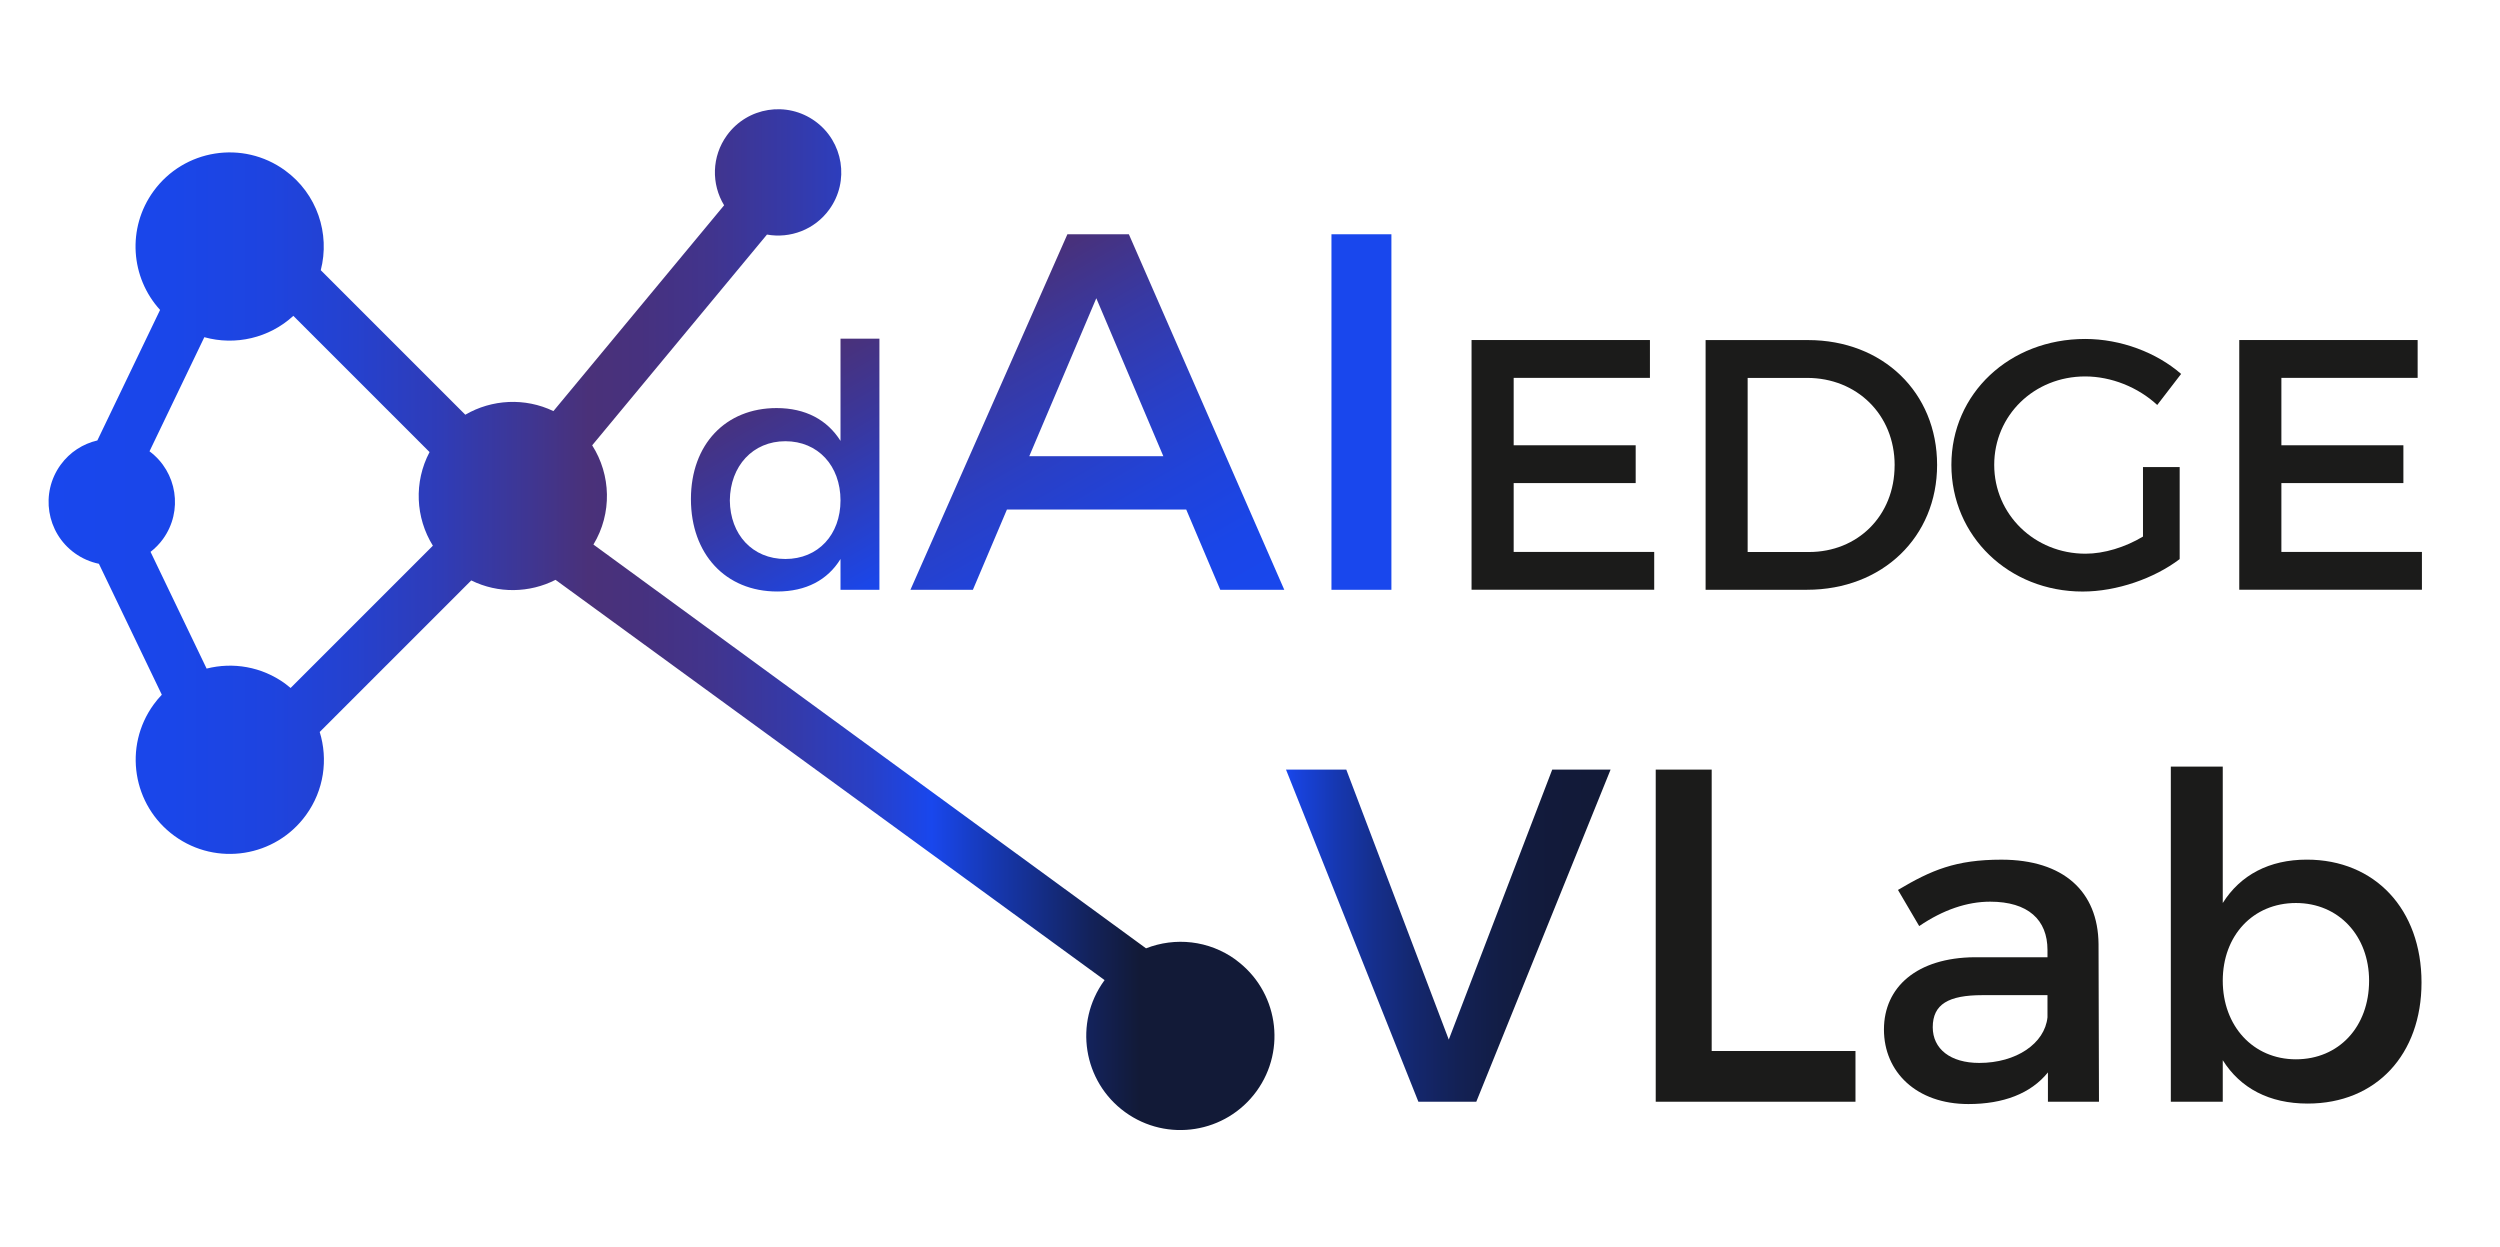 <?xml version="1.0" encoding="UTF-8"?>
<svg id="Capa_1" data-name="Capa 1" xmlns="http://www.w3.org/2000/svg" xmlns:xlink="http://www.w3.org/1999/xlink" viewBox="0 0 677.21 337.69">
  <defs>
    <style>
      .cls-1 {
        fill: #1b1b1a;
      }

      .cls-2 {
        fill: #1947ed;
      }

      .cls-3 {
        fill: url(#Degradado_sin_nombre_85);
      }

      .cls-4 {
        fill: url(#Degradado_sin_nombre_87);
      }

      .cls-5 {
        fill: url(#Degradado_sin_nombre_11);
      }

      .cls-6 {
        fill: url(#Degradado_sin_nombre_39);
      }
    </style>
    <linearGradient id="Degradado_sin_nombre_39" data-name="Degradado sin nombre 39" x1="348.37" y1="253.46" x2="436.29" y2="253.46" gradientUnits="userSpaceOnUse">
      <stop offset="0" stop-color="#1947ed"/>
      <stop offset=".03" stop-color="#1843df"/>
      <stop offset=".15" stop-color="#1638b3"/>
      <stop offset=".27" stop-color="#152f8d"/>
      <stop offset=".4" stop-color="#14276d"/>
      <stop offset=".53" stop-color="#132155"/>
      <stop offset=".67" stop-color="#121d44"/>
      <stop offset=".82" stop-color="#121a3a"/>
      <stop offset="1" stop-color="#121a37"/>
    </linearGradient>
    <linearGradient id="Degradado_sin_nombre_11" data-name="Degradado sin nombre 11" x1="13.17" y1="167.85" x2="345.27" y2="167.85" gradientUnits="userSpaceOnUse">
      <stop offset="0" stop-color="#1947ed"/>
      <stop offset=".1" stop-color="#1a46e9"/>
      <stop offset=".18" stop-color="#1e44df"/>
      <stop offset=".25" stop-color="#2541ce"/>
      <stop offset=".32" stop-color="#2f3cb7"/>
      <stop offset=".38" stop-color="#3c3798"/>
      <stop offset=".44" stop-color="#4a3179"/>
      <stop offset=".48" stop-color="#47317e"/>
      <stop offset=".54" stop-color="#41348d"/>
      <stop offset=".6" stop-color="#3639a6"/>
      <stop offset=".67" stop-color="#2840c8"/>
      <stop offset=".72" stop-color="#1947ed"/>
      <stop offset=".77" stop-color="#1638b2"/>
      <stop offset=".85" stop-color="#13225a"/>
      <stop offset=".89" stop-color="#121a37"/>
      <stop offset="1" stop-color="#121a37"/>
    </linearGradient>
    <linearGradient id="Degradado_sin_nombre_85" data-name="Degradado sin nombre 85" x1="205.29" y1="104.67" x2="237.38" y2="160.25" gradientUnits="userSpaceOnUse">
      <stop offset="0" stop-color="#4a3179"/>
      <stop offset=".34" stop-color="#3a379c"/>
      <stop offset="1" stop-color="#1947ed"/>
    </linearGradient>
    <linearGradient id="Degradado_sin_nombre_87" data-name="Degradado sin nombre 87" x1="258.58" y1="81.09" x2="314.97" y2="178.77" gradientUnits="userSpaceOnUse">
      <stop offset="0" stop-color="#4a3179"/>
      <stop offset=".02" stop-color="#48317c"/>
      <stop offset=".23" stop-color="#3739a4"/>
      <stop offset=".44" stop-color="#2a3fc4"/>
      <stop offset=".64" stop-color="#2043da"/>
      <stop offset=".83" stop-color="#1a46e8"/>
      <stop offset="1" stop-color="#1947ed"/>
    </linearGradient>
  </defs>
  <path class="cls-6" d="M364.69,208.48l27.76,73.13,28.02-73.13h15.81l-36.38,89.97h-15.68l-35.86-89.97h16.32Z"/>
  <path class="cls-1" d="M463.67,208.48v76.22h38.95v13.75h-54.11v-89.97h15.17Z"/>
  <path class="cls-1" d="M554.75,298.45v-7.95c-4.65,5.75-12.11,8.57-21.54,8.57-14.07,0-22.88-8.69-22.88-20.19s8.93-19.46,24.6-19.58h19.7v-1.96c0-8.2-5.26-13.09-15.54-13.09-6.24,0-12.73,2.2-19.21,6.61l-5.75-9.79c9.05-5.38,15.66-8.2,28.02-8.2,16.76,0,26.19,8.57,26.31,22.88l.12,42.7h-13.83ZM554.63,275.57v-6h-17.62c-9.18,0-13.46,2.45-13.46,8.69,0,5.87,4.77,9.67,12.6,9.67,10.03,0,17.74-5.26,18.48-12.36Z"/>
  <path class="cls-1" d="M655.95,266.15c0,19.46-12.24,32.79-30.84,32.79-10.4,0-18.23-4.16-23-11.75v11.26h-14.07v-90.79h14.07v36.95c4.77-7.59,12.6-11.75,22.76-11.75,18.48,0,31.08,13.46,31.08,33.28ZM641.75,265.66c0-12.12-8.2-21.05-19.82-21.05-11.63,0-19.82,8.81-19.82,21.05s8.2,21.29,19.82,21.29,19.82-8.81,19.82-21.29Z"/>
  <path class="cls-5" d="M334.75,259.98c-7.31-5.31-16.48-6.16-24.31-3.09l-149.69-109.38c5.11-8.45,4.76-18.89-.34-26.88l47.35-57.09c6.26,1.12,12.89-1.29,16.87-6.78,5.55-7.65,3.85-18.36-3.8-23.91-7.65-5.55-18.36-3.85-23.91,3.8-4.18,5.76-4.25,13.24-.77,18.96l-46.24,55.75c-7.71-3.7-16.68-3.21-23.87.98l-39.15-39.15c2.55-9.85-.96-20.7-9.7-27.04-11.39-8.27-27.34-5.74-35.61,5.65-7.23,9.96-6.21,23.4,1.78,32.15l-16.99,35.36c-3.86.9-7.43,3.13-9.95,6.6-5.55,7.65-3.85,18.36,3.8,23.91,2.03,1.47,4.27,2.42,6.57,2.9l17.04,35.47c-.78.82-1.53,1.7-2.21,2.65-8.27,11.39-5.74,27.34,5.65,35.61,11.39,8.27,27.34,5.74,35.61-5.65,4.91-6.76,6.01-15.11,3.72-22.52l41.05-41.05c7.32,3.61,15.8,3.42,22.83-.16l148.74,108.43s-.07.09-.11.14c-8.27,11.39-5.74,27.34,5.65,35.61s27.34,5.74,35.61-5.65c8.27-11.39,5.74-27.34-5.65-35.61ZM77.24,185.18c-6.38-4.63-14.18-5.87-21.27-4.07l-15.19-31.62c1.25-.97,2.39-2.12,3.36-3.46,5.51-7.6,3.87-18.19-3.64-23.78l14.85-30.91c8.39,2.34,17.57.24,24.11-5.78l36.9,36.9c-4.29,8.12-3.8,17.8.9,25.36l-38.54,38.54c-.48-.41-.97-.8-1.49-1.18Z"/>
  <g>
    <path class="cls-1" d="M446.94,92.12v10.24h-36.91v18.26h33.05v10.24h-33.05v18.65h38.07v10.24h-49.48v-67.64h48.32Z"/>
    <path class="cls-1" d="M524.73,125.94c0,19.52-14.79,33.82-35.27,33.82h-27.44v-67.64h27.73c20.29,0,34.98,14.21,34.98,33.82ZM513.23,126.04c0-13.82-10.34-23.67-23.68-23.67h-16.14v47.16h16.62c13.14,0,23.19-9.76,23.19-23.48Z"/>
    <path class="cls-1" d="M580.49,126.52h9.95v24.93c-6.86,5.22-17.01,8.79-26.28,8.79-20,0-35.56-14.98-35.56-34.31s15.75-34.11,36.24-34.11c9.66,0,19.33,3.67,25.99,9.47l-6.47,8.41c-5.22-4.83-12.47-7.73-19.52-7.73-13.82,0-24.64,10.53-24.64,23.96s10.92,24.06,24.74,24.06c5.02,0,10.73-1.74,15.56-4.64v-18.84Z"/>
    <path class="cls-1" d="M654.9,92.12v10.24h-36.91v18.26h33.05v10.24h-33.05v18.65h38.07v10.24h-49.48v-67.64h48.32Z"/>
    <path class="cls-3" d="M238.22,91.74v68.03h-10.54v-8.34c-3.48,5.68-9.35,8.8-17.14,8.8-14.03,0-23.38-10.18-23.38-25.03s9.44-24.66,23.19-24.66c7.89,0,13.75,3.21,17.33,8.89v-27.69h10.54ZM227.68,135.56c0-9.44-6.14-16.04-14.94-16.04s-14.94,6.69-15.04,16.04c.09,9.26,6.14,15.86,15.04,15.86s14.94-6.6,14.94-15.86Z"/>
    <path class="cls-4" d="M321.33,138.03h-48.57l-9.22,21.74h-16.92l42.52-96.31h16.65l42.1,96.31h-17.34l-9.22-21.74ZM315.13,123.58l-18.16-42.79-18.16,42.79h36.32Z"/>
    <path class="cls-2" d="M376.91,63.46v96.31h-16.24V63.46h16.24Z"/>
  </g>
</svg>
